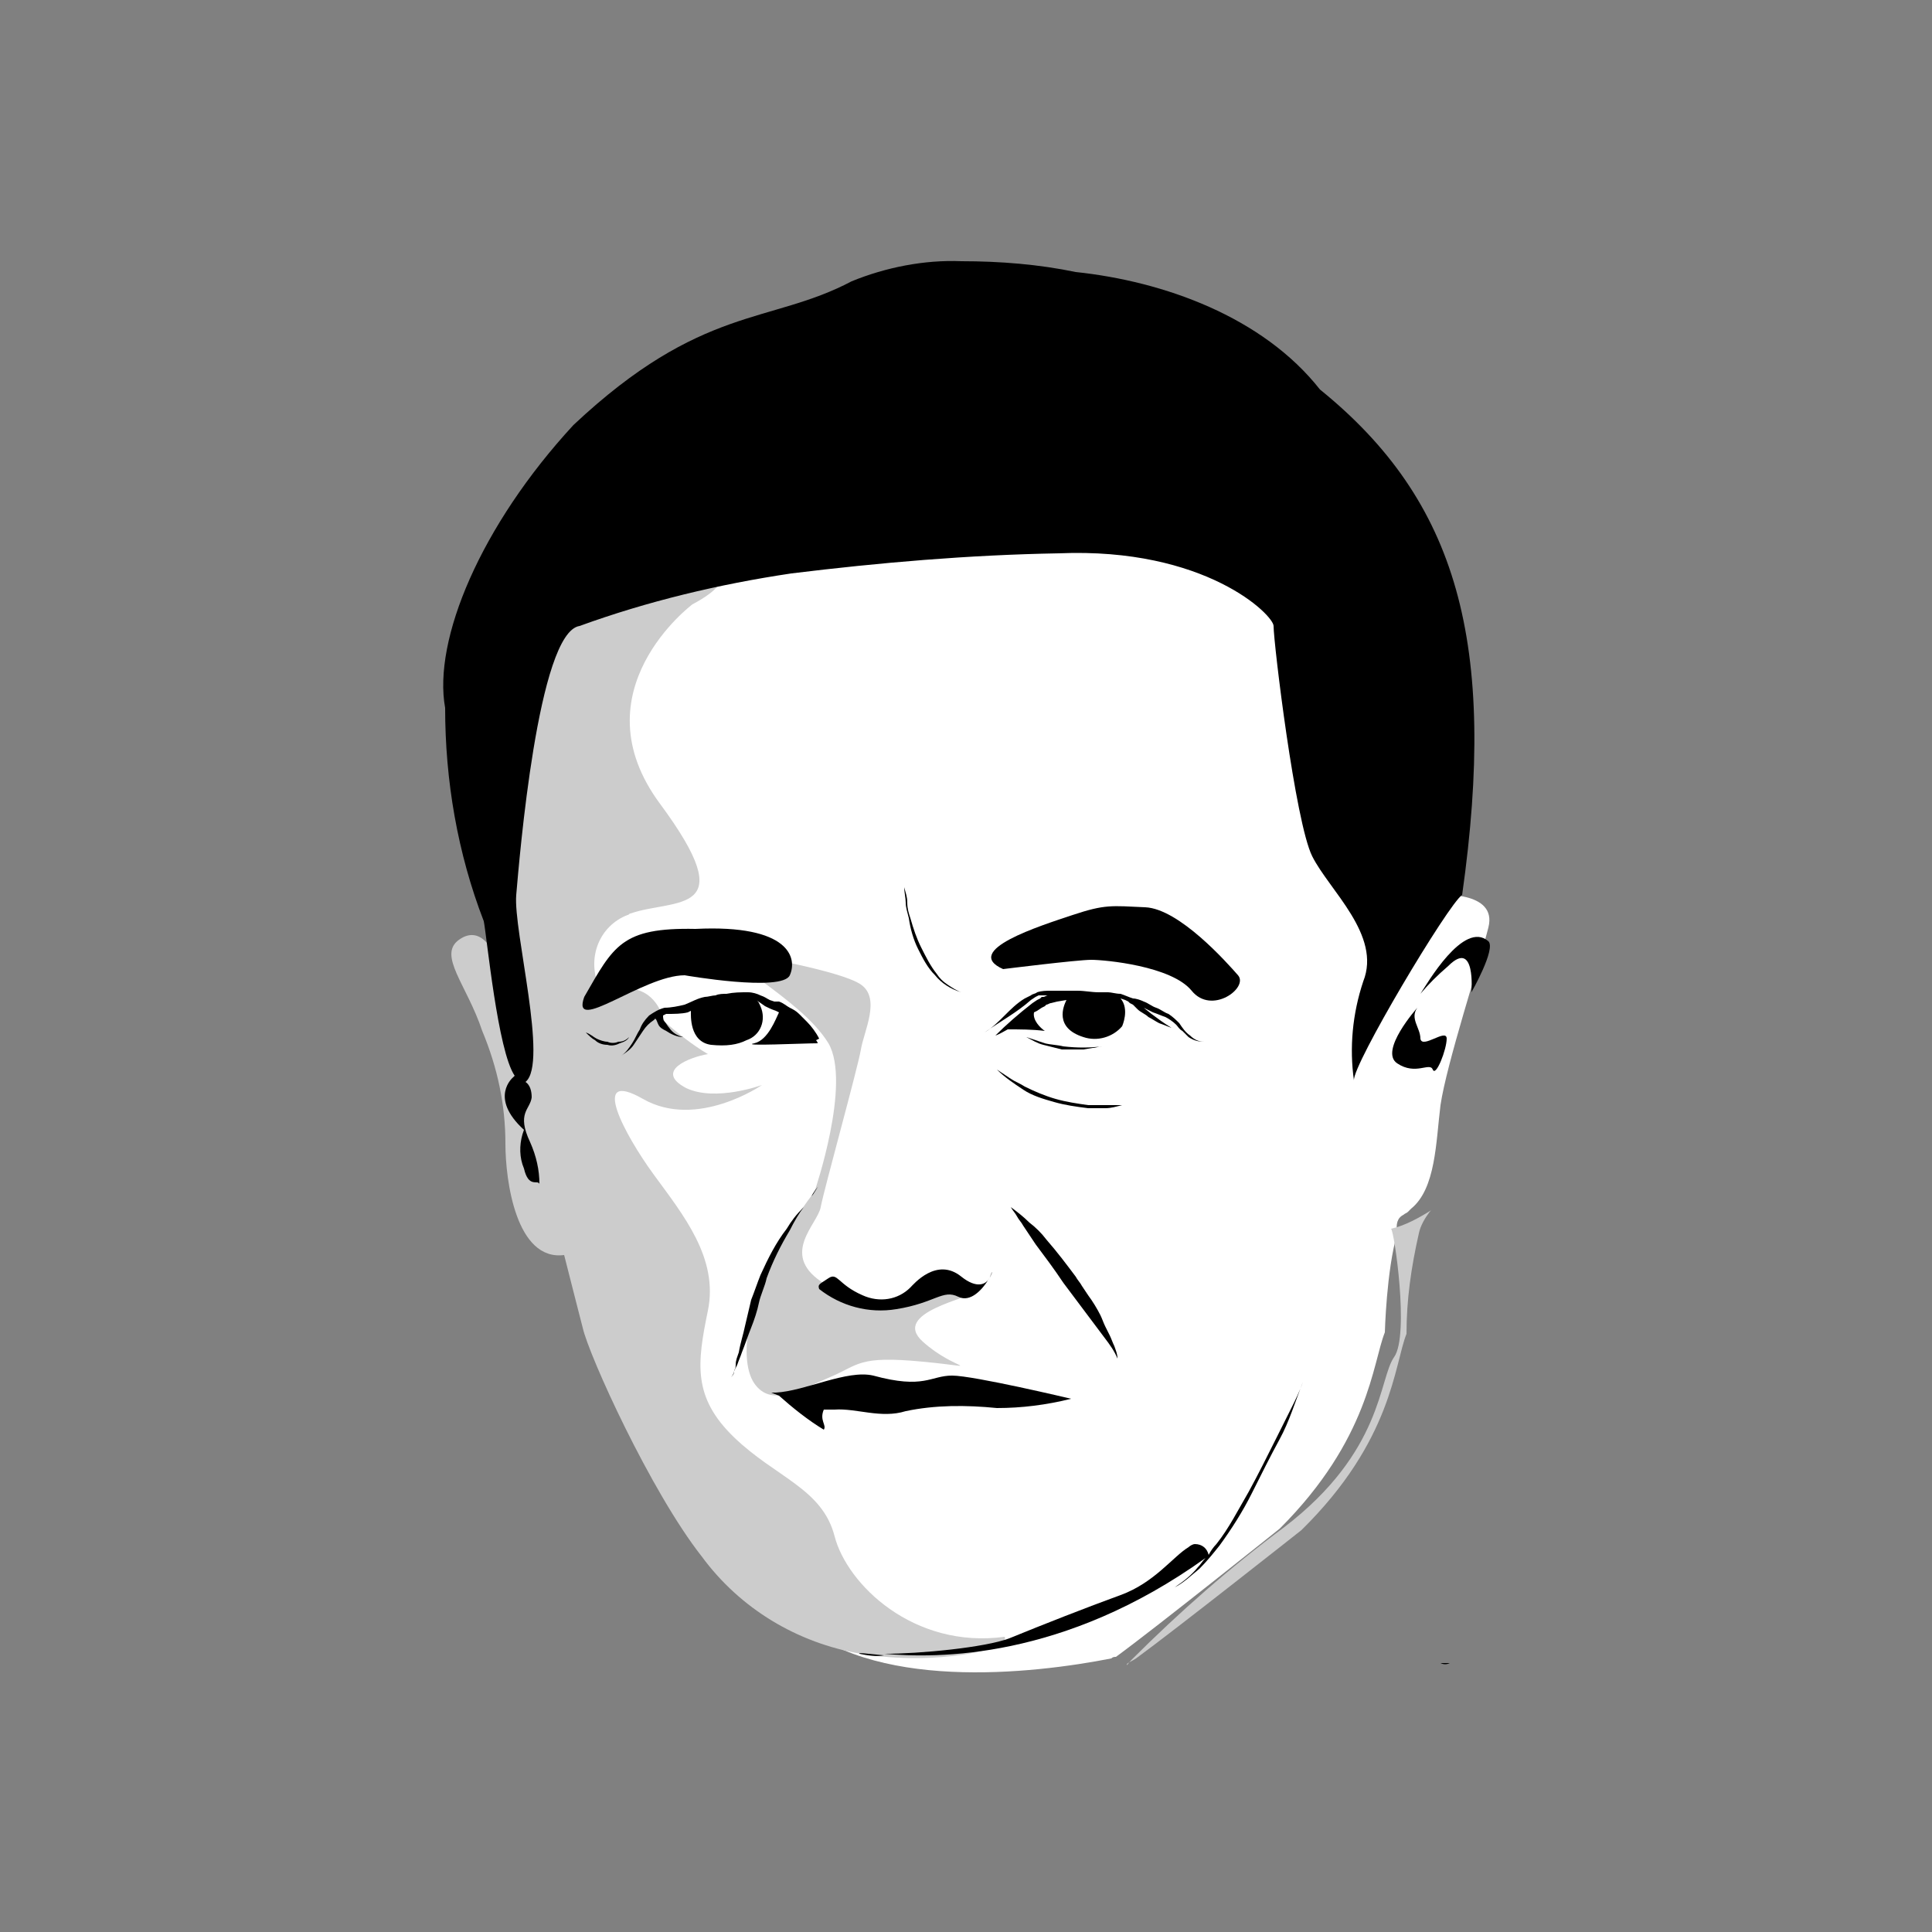 <?xml version="1.0" encoding="utf-8"?>
<!-- Generator: Adobe Illustrator 21.0.1, SVG Export Plug-In . SVG Version: 6.00 Build 0)  -->
<svg version="1.1" id="Layer_1" xmlns="http://www.w3.org/2000/svg" xmlns:xlink="http://www.w3.org/1999/xlink" x="0px" y="0px"
	 viewBox="0 0 125 125" style="enable-background:new 0 0 125 125;" xml:space="preserve">
<rect x="0" y="0" width="125" height="125" fill="#808080" stroke="none"/>
<style type="text/css">
	.st0{fill:#FFFFFF;}
	.st1{fill:#CCCCCC;}
</style>
<path d="M93.8,107.6h-0.6C93.4,107.7,93.6,107.7,93.8,107.6z"/>
<path class="st0" d="M96.3,60c-0.6,2.4-2.7,8.8-3.1,11.5c-0.3,2.4-0.3,5.4-1.9,6.7l0,0c-0.1,0.1-0.1,0.1-0.2,0.2s-0.2,0.1-0.3,0.2
	c-0.4,0.2-0.5,0.6-0.4,1.2c-0.7,2.4-0.8,6.4-0.8,6.4c-0.8,2-1,6.9-6.8,12.7c0,0-8,6.4-10.6,8.3c-0.1,0-0.2,0-0.3,0.1
	c-5.1,1-15.6,2.2-20.7-2.7c-6.9-6.8-14.8-27.1-14.8-27.1s-7.5-33-6.9-34c0.6-1,13.7-11.3,13.7-11.3l27.7-2.4l13,8.7L88.7,60l4.3-2.1
	C93,57.9,96.9,57.6,96.3,60z"/>
<path class="st1" d="M53.6,67.5c1.5,2.6-0.9,9.6-0.9,9.6c-4.5,5.9-5,10.8-3.9,12.4c1.1,1.6,3,0.4,4.9-0.4c1.9-0.8,1.8-1.4,6-1
	s2.1,0.6,0-1.3s3.2-2.8,3.2-3.2s-2-0.8-3.2,0.3s-4,0.8-6.6-1c-2.6-1.8-0.2-3.7,0-4.8s2.4-9,2.6-10.2c0.2-1.2,1.3-3.3,0-4.2
	c-1.3-0.9-7.2-1.9-7.2-1.9C45.9,61.9,51.7,64.4,53.6,67.5z"/>
<path class="st1" d="M54,99.4c-0.8-3.1-3.8-3.8-6.5-6.4s-2.4-4.8-1.7-8.2c0.7-3.4-1.6-6.2-3.5-8.8c-1.9-2.6-4.2-6.9-0.7-4.9
	s7.7-0.9,7.7-0.9s-3,1.1-4.9,0.2c-2.1-1.1,0.2-2,1.4-2.2c-1-0.6-1.9-1.3-2.8-2.1c-1-3.4-4-1.6-4.3-2.4c-0.7-1.8,0.1-3.8,1.9-4.5
	c0.1,0,0.1-0.1,0.2-0.1c2.9-1,7.3,0.2,1.9-7.1s2.1-12.9,2.1-12.9c6.6-3.5-5.5-4.5-10.8,0c-4.4,3.9-2,18-0.8,24
	c-0.5-0.9-1-1.5-1.3-1.5c0,0-0.8-1.8-2.2-0.8s0.5,2.9,1.5,5.9c1,2.4,1.5,4.8,1.5,7.3c0,2.4,0.7,7.6,3.8,7.2c0.5,2,1,3.9,1.2,4.7
	c0.4,1.8,4.4,10.6,7.7,14.8c2.5,3.4,6.2,5.6,10.3,6.3c4.9,0.8,9.7-0.3,9.3-1.1C59.1,106.7,54.8,102.5,54,99.4z"/>
<path class="st1" d="M90.2,87.8c-1,1.4-0.7,6.1-7.1,11c-3.5,2.6-6.8,5.5-9.9,8.6c-0.2,0.2-0.3,0.4-0.3,0.3s0.3-0.2,0.6-0.4
	c2.6-1.9,10.7-8.3,10.7-8.3c5.9-5.8,6-10.7,6.8-12.7c0-2.2,0.3-4.3,0.8-6.5c0.1-0.5,0.4-1,0.7-1.4l0.1-0.1c-0.8,0.5-1.7,1-2.6,1.2
	C90.2,79.6,91.2,86.4,90.2,87.8z"/>
<path class="st1" d="M92.7,78.3L92.7,78.3L92.7,78.3z"/>
<path d="M94.6,57.9c2.3-16.3-0.3-25.5-9.2-32.7c-3.7-4.7-10.1-7-15.8-7.6c-2.4-0.5-4.9-0.7-7.4-0.7c-2.4-0.1-4.9,0.4-7.1,1.3
	c-5.3,2.8-9.7,1.5-18,9.3c-6,6.5-9.1,13.9-8.3,18.3c0,4.7,0.8,9.4,2.5,13.8c0.2,1,0.9,8.4,2,10l-0.1,0.1c0,0-1.6,1.3,0.7,3.4
	l-0.1,0.3c-0.2,0.7-0.2,1.5,0.1,2.2c0.3,1.3,0.9,0.7,1,1c0-0.9-0.2-1.8-0.6-2.7c-0.9-1.9,0-2.1,0.1-2.9c0-0.4-0.1-0.8-0.4-1
	c1.5-1.2-0.8-9.8-0.6-12.1s1.4-17,4.1-17.4c4.4-1.6,9-2.7,13.7-3.4c5.7-0.7,11.5-1.2,17.3-1.3c9.5-0.4,13.9,4,13.9,4.7
	c0,1.1,1.4,12.7,2.5,14.9s4.5,5.1,3.3,8.1c-0.7,2.1-0.9,4.3-0.6,6.4C87.5,68.9,93.7,58.5,94.6,57.9z"/>
<path d="M44.3,63.1c0,0,6.3,1.1,6.8,0c0.5-1.1,0-3.3-6.1-3c-4.8-0.1-5.3,1.1-7.2,4.4C36.9,67,41.6,63.1,44.3,63.1z"/>
<path d="M70.6,62.1c0.9,0,5.2,0.4,6.5,2c1.3,1.6,3.7-0.2,3-1c-0.7-0.8-3.8-4.3-6-4.4c-2.2-0.1-2.6-0.2-4.7,0.5
	c-2.1,0.7-7.2,2.3-4.5,3.5C64.9,62.7,69.7,62.1,70.6,62.1z"/>
<path d="M66.7,64.7l0.3-0.2l0.2-0.1h0.1l0,0c0.1,0,0.2,0,0.3,0h0.2c-0.1,0-0.2,0.1-0.3,0.1h-0.1l0,0l0,0l-0.1,0.1l-0.2,0.1l-0.3,0.2
	c-0.9,0.7-1.7,1.4-2.4,2.1c0.3-0.1,0.6-0.3,0.8-0.4c0.8,0,1.6,0,2.4,0.1c-0.3-0.2-0.8-0.7-0.7-1.2l0.2-0.1l0.3-0.2l0.2-0.1l0.1-0.1
	l0,0l0,0c0.1,0,0.2-0.1,0.3-0.1l0.4-0.1l0.6-0.1c-0.2,0.4-0.8,1.8,1.1,2.4c0.9,0.3,1.9,0,2.5-0.7c0,0,0.5-1.1-0.1-1.8l0.3,0.1
	l0.2,0.1l0.1,0.1l0.2,0.1l0.3,0.3c0.2,0.2,0.5,0.3,0.7,0.5c0.2,0.1,0.5,0.3,0.7,0.4c0.3,0.1,0.5,0.2,0.8,0.3l0,0
	c-0.5-0.3-0.9-0.6-1.3-0.9L74,65.2l0.2,0.1l0.4,0.2c0.3,0.1,0.5,0.2,0.8,0.3c0.2,0.1,0.5,0.3,0.7,0.5l0,0c0.1,0.1,0.2,0.3,0.4,0.4
	c0.1,0.1,0.3,0.3,0.4,0.4c0.3,0.2,0.6,0.3,1,0.3c-0.4,0-0.7-0.2-0.9-0.4c-0.3-0.2-0.5-0.5-0.7-0.8l0,0c-0.2-0.2-0.4-0.4-0.7-0.6
	c-0.3-0.1-0.5-0.3-0.8-0.4c-0.3-0.1-0.5-0.3-0.8-0.4c-0.2-0.1-0.5-0.2-0.7-0.2c-0.3-0.1-0.5-0.2-0.8-0.3c-0.3,0-0.6-0.1-0.8-0.1
	h-0.6c-0.5,0-0.9-0.1-1.4-0.1s-1.2,0-1.7,0c-0.3,0-0.6,0-0.9,0.1c-0.1,0.1-0.3,0.1-0.4,0.2l-0.4,0.2c-0.5,0.3-0.9,0.7-1.3,1.1
	c-0.4,0.4-0.8,0.8-1.3,1.1C64.7,66.1,65.8,65.5,66.7,64.7z"/>
<path d="M70.4,71.5c-0.7-0.1-1.4-0.2-2.1-0.4c-0.7-0.2-1.4-0.5-2-0.8c-0.3-0.2-0.6-0.3-0.9-0.5c-0.3-0.2-0.6-0.4-0.9-0.6
	c0.5,0.5,1.1,0.9,1.7,1.3c0.6,0.4,1.3,0.6,2,0.8c0.7,0.2,1.4,0.3,2.2,0.4c0.4,0,0.7,0,1.1,0s0.7-0.1,1.1-0.2
	C71.8,71.5,71.1,71.5,70.4,71.5z"/>
<path d="M70.1,67.9l0.6-0.1c0.2,0,0.4-0.1,0.6-0.1c-0.8,0.1-1.6,0.1-2.5,0c-0.4-0.1-0.8-0.1-1.2-0.2L67,67.3l-0.6-0.2
	c0.4,0.2,0.7,0.4,1.1,0.5s0.8,0.2,1.2,0.3C69.3,67.9,69.7,67.9,70.1,67.9z"/>
<path d="M48.3,67.3c0.9-0.3,1.3-1.3,0.9-2.2c-0.1-0.2-0.1-0.3-0.3-0.4l-0.1-0.1l0.1,0.1c0.2,0.1,0.3,0.2,0.6,0.4
	c0.2,0.1,0.4,0.2,0.7,0.3l0.2,0.1c-0.2,0.4-0.7,1.8-1.6,2c-1,0.2,3.2,0,4.1,0c0-0.1-0.1-0.2-0.2-0.3l0.1,0.1l0.2-0.1
	c-0.2-0.4-0.5-0.8-0.8-1.1c-0.2-0.2-0.3-0.3-0.5-0.5c-0.2-0.2-0.4-0.3-0.6-0.4s-0.4-0.3-0.7-0.4h-0.1h-0.1h-0.1l-0.3-0.1
	c-0.2-0.1-0.3-0.2-0.6-0.3c-0.2-0.1-0.5-0.2-0.8-0.2c-0.5,0-0.9,0-1.4,0.1c-0.2,0-0.5,0-0.7,0.1c-0.2,0-0.5,0.1-0.7,0.1
	c-0.5,0.1-0.8,0.3-1.3,0.5c-0.4,0.1-0.9,0.2-1.3,0.2l0,0c-0.4,0.1-0.7,0.3-1,0.5c-0.3,0.3-0.5,0.6-0.6,0.9c-0.2,0.3-0.3,0.6-0.5,0.9
	s-0.4,0.6-0.7,0.8c0.3-0.2,0.6-0.4,0.8-0.7c0.2-0.3,0.4-0.6,0.6-0.9c0.2-0.3,0.4-0.5,0.7-0.7l0.1-0.1c0.1,0.1,0.1,0.2,0.2,0.4
	c0.1,0.2,0.3,0.3,0.5,0.4c0.3,0.2,0.7,0.4,1.1,0.4c-0.4-0.1-0.7-0.3-0.9-0.6c-0.1-0.1-0.2-0.3-0.3-0.4c-0.1-0.1-0.1-0.2-0.1-0.4
	l0.2-0.1c0.5,0,1,0,1.4-0.1l0.2-0.1c0,0.3-0.1,2,1.3,2.2C47,67.7,47.7,67.6,48.3,67.3z"/>
<path d="M59.4,61.4c0.3,0.6,0.6,1.2,1.1,1.7c0.4,0.5,1,0.9,1.7,1.1c-0.3-0.1-0.6-0.3-0.9-0.5c-0.3-0.2-0.5-0.4-0.7-0.7
	c-0.4-0.5-0.7-1.1-1-1.7c-0.3-0.6-0.5-1.2-0.7-1.9c-0.1-0.3-0.2-0.6-0.2-1s-0.1-0.6-0.2-1c0,0.3,0.1,0.7,0.1,1s0.1,0.6,0.2,1
	C58.9,60.1,59.1,60.8,59.4,61.4z"/>
<path d="M64.2,82.3L64.2,82.3z"/>
<path d="M55.8,83.8c-1.6-0.7-1.6-1.5-2.2-1.1c-0.6,0.4-0.7,0.4-0.6,0.7c1.4,1.1,3.2,1.6,5,1.3c2.5-0.4,3-1.3,4-0.8
	c0.8,0.4,1.6-0.5,2-1.2c-0.2,0.4-0.8,0.7-1.8-0.1c-1.6-1.3-3.1,0.5-3.3,0.7C58.1,84.1,56.9,84.3,55.8,83.8z"/>
<path d="M64.2,82.3L64.2,82.3z"/>
<path d="M64,82.7c0.1-0.1,0.1-0.2,0.2-0.4C64.1,82.4,64.1,82.6,64,82.7z"/>
<path d="M58.6,91.3c1.9-0.4,3.9-0.4,5.9-0.2c1.6,0,3.2-0.2,4.8-0.6c0,0-6.3-1.5-7.7-1.5s-1.8,0.9-5.1,0c-1.7-0.4-4.4,1-6.3,1.1h-0.1
	l0,0h-0.2l0.5,0.2c0.9,0.8,1.9,1.6,2.9,2.2c0.2-0.3-0.3-0.6,0-1.3c0.2,0,0.4,0,0.7,0C55.4,91.1,57,91.8,58.6,91.3z"/>
<path d="M91.9,67.2c0-0.7-0.7-1.3-0.2-2c0,0-2.5,2.8-1.3,3.6c1.2,0.8,2.1-0.1,2.3,0.4s0.9-1.3,0.9-2C93.6,66.5,92,67.9,91.9,67.2z"
	/>
<path d="M96.3,60.9c-1.6-1.4-4,2.8-4.4,3.4c0.5-0.6,1.1-1.2,1.8-1.8c1.8-1.8,1.5,1.7,1.5,1.7S96.8,61.4,96.3,60.9z"/>
<path d="M92,64.3C92,64.3,92,64.4,92,64.3L92,64.3z"/>
<path d="M52,78.1l0.5-0.7c0.2-0.2,0.3-0.5,0.5-0.7c-0.2,0.2-0.4,0.5-0.5,0.7L52,78.1c-0.5,0.5-0.8,0.9-1.1,1.4
	c-0.7,0.9-1.2,1.9-1.7,3c-0.2,0.5-0.4,1.1-0.6,1.6l-0.4,1.7c-0.1,0.5-0.3,1.1-0.4,1.7c-0.1,0.3-0.2,0.5-0.2,0.8s-0.1,0.3-0.1,0.4
	s-0.1,0.3-0.2,0.4c0.1-0.1,0.2-0.2,0.2-0.4l0.2-0.4c0.1-0.3,0.2-0.5,0.3-0.8c0.2-0.5,0.4-1.1,0.6-1.6s0.4-1.1,0.5-1.6
	c0.1-0.5,0.4-1.1,0.5-1.6c0.4-1.1,0.9-2.1,1.5-3.1C51.4,79,51.7,78.5,52,78.1z"/>
<path d="M71.5,85.8c-0.1-0.2-0.2-0.5-0.3-0.7c-0.2-0.4-0.5-0.9-0.8-1.3L70,83.2c-0.1-0.2-0.3-0.4-0.4-0.6c-0.6-0.8-1.2-1.6-1.9-2.4
	c-0.3-0.4-0.7-0.8-1.1-1.1c-0.4-0.4-0.8-0.7-1.2-1c0.1,0.2,0.3,0.4,0.4,0.6c0.1,0.2,0.3,0.4,0.4,0.6l0.8,1.2
	c0.6,0.8,1.2,1.6,1.8,2.5l1.8,2.4c0.3,0.4,0.6,0.8,0.9,1.2c0.3,0.4,0.6,0.8,0.8,1.3c0-0.3-0.1-0.5-0.2-0.8c-0.1-0.2-0.2-0.5-0.3-0.7
	S71.6,86,71.5,85.8z"/>
<path d="M82.6,93c-0.6,1.2-1.2,2.4-1.8,3.5c-0.7,1.2-1.3,2.4-2.1,3.4c-0.2,0.2-0.4,0.5-0.5,0.7c-0.1-0.4-0.4-0.7-0.9-0.7
	c-0.1,0-0.3,0.1-0.4,0.2c-1,0.6-2.2,2.3-4.4,3.1c-2.2,0.8-5,1.9-7.2,2.8c-1.6,0.6-5.8,1-8.1,1c3.4,0.3,11.6,0.4,20.8-6.2
	c-0.2,0.2-0.3,0.4-0.5,0.6c-0.4,0.5-0.9,0.9-1.5,1.3c0.6-0.3,1.1-0.8,1.6-1.2c0.5-0.5,0.9-1,1.3-1.5c0.8-1.1,1.5-2.2,2.1-3.4
	c0.6-1.2,1.2-2.4,1.8-3.5s1-2.4,1.5-3.7c-0.2,0.6-0.5,1.2-0.8,1.8C83.2,91.8,82.9,92.4,82.6,93z"/>
<path d="M34.9,76.7C34.9,76.8,34.9,76.8,34.9,76.7z"/>
<path d="M34.9,76.6c0-0.1,0-0.1,0-0.2C34.9,76.5,34.9,76.6,34.9,76.6L34.9,76.6z"/>
<path d="M55.6,107c0.5,0.1,1.1,0.2,1.6,0.1C56.1,107,55.5,106.9,55.6,107z"/>
<path d="M40.7,67.1c-0.2,0.2-0.4,0.3-0.7,0.3c-0.2,0.1-0.5,0.1-0.7,0c-0.2,0-0.5-0.1-0.7-0.2s-0.4-0.3-0.7-0.4
	c0.2,0.2,0.4,0.4,0.6,0.5c0.2,0.2,0.5,0.3,0.8,0.3c0.3,0.1,0.6,0,0.8-0.1C40.4,67.4,40.6,67.3,40.7,67.1z"/>
</svg>
